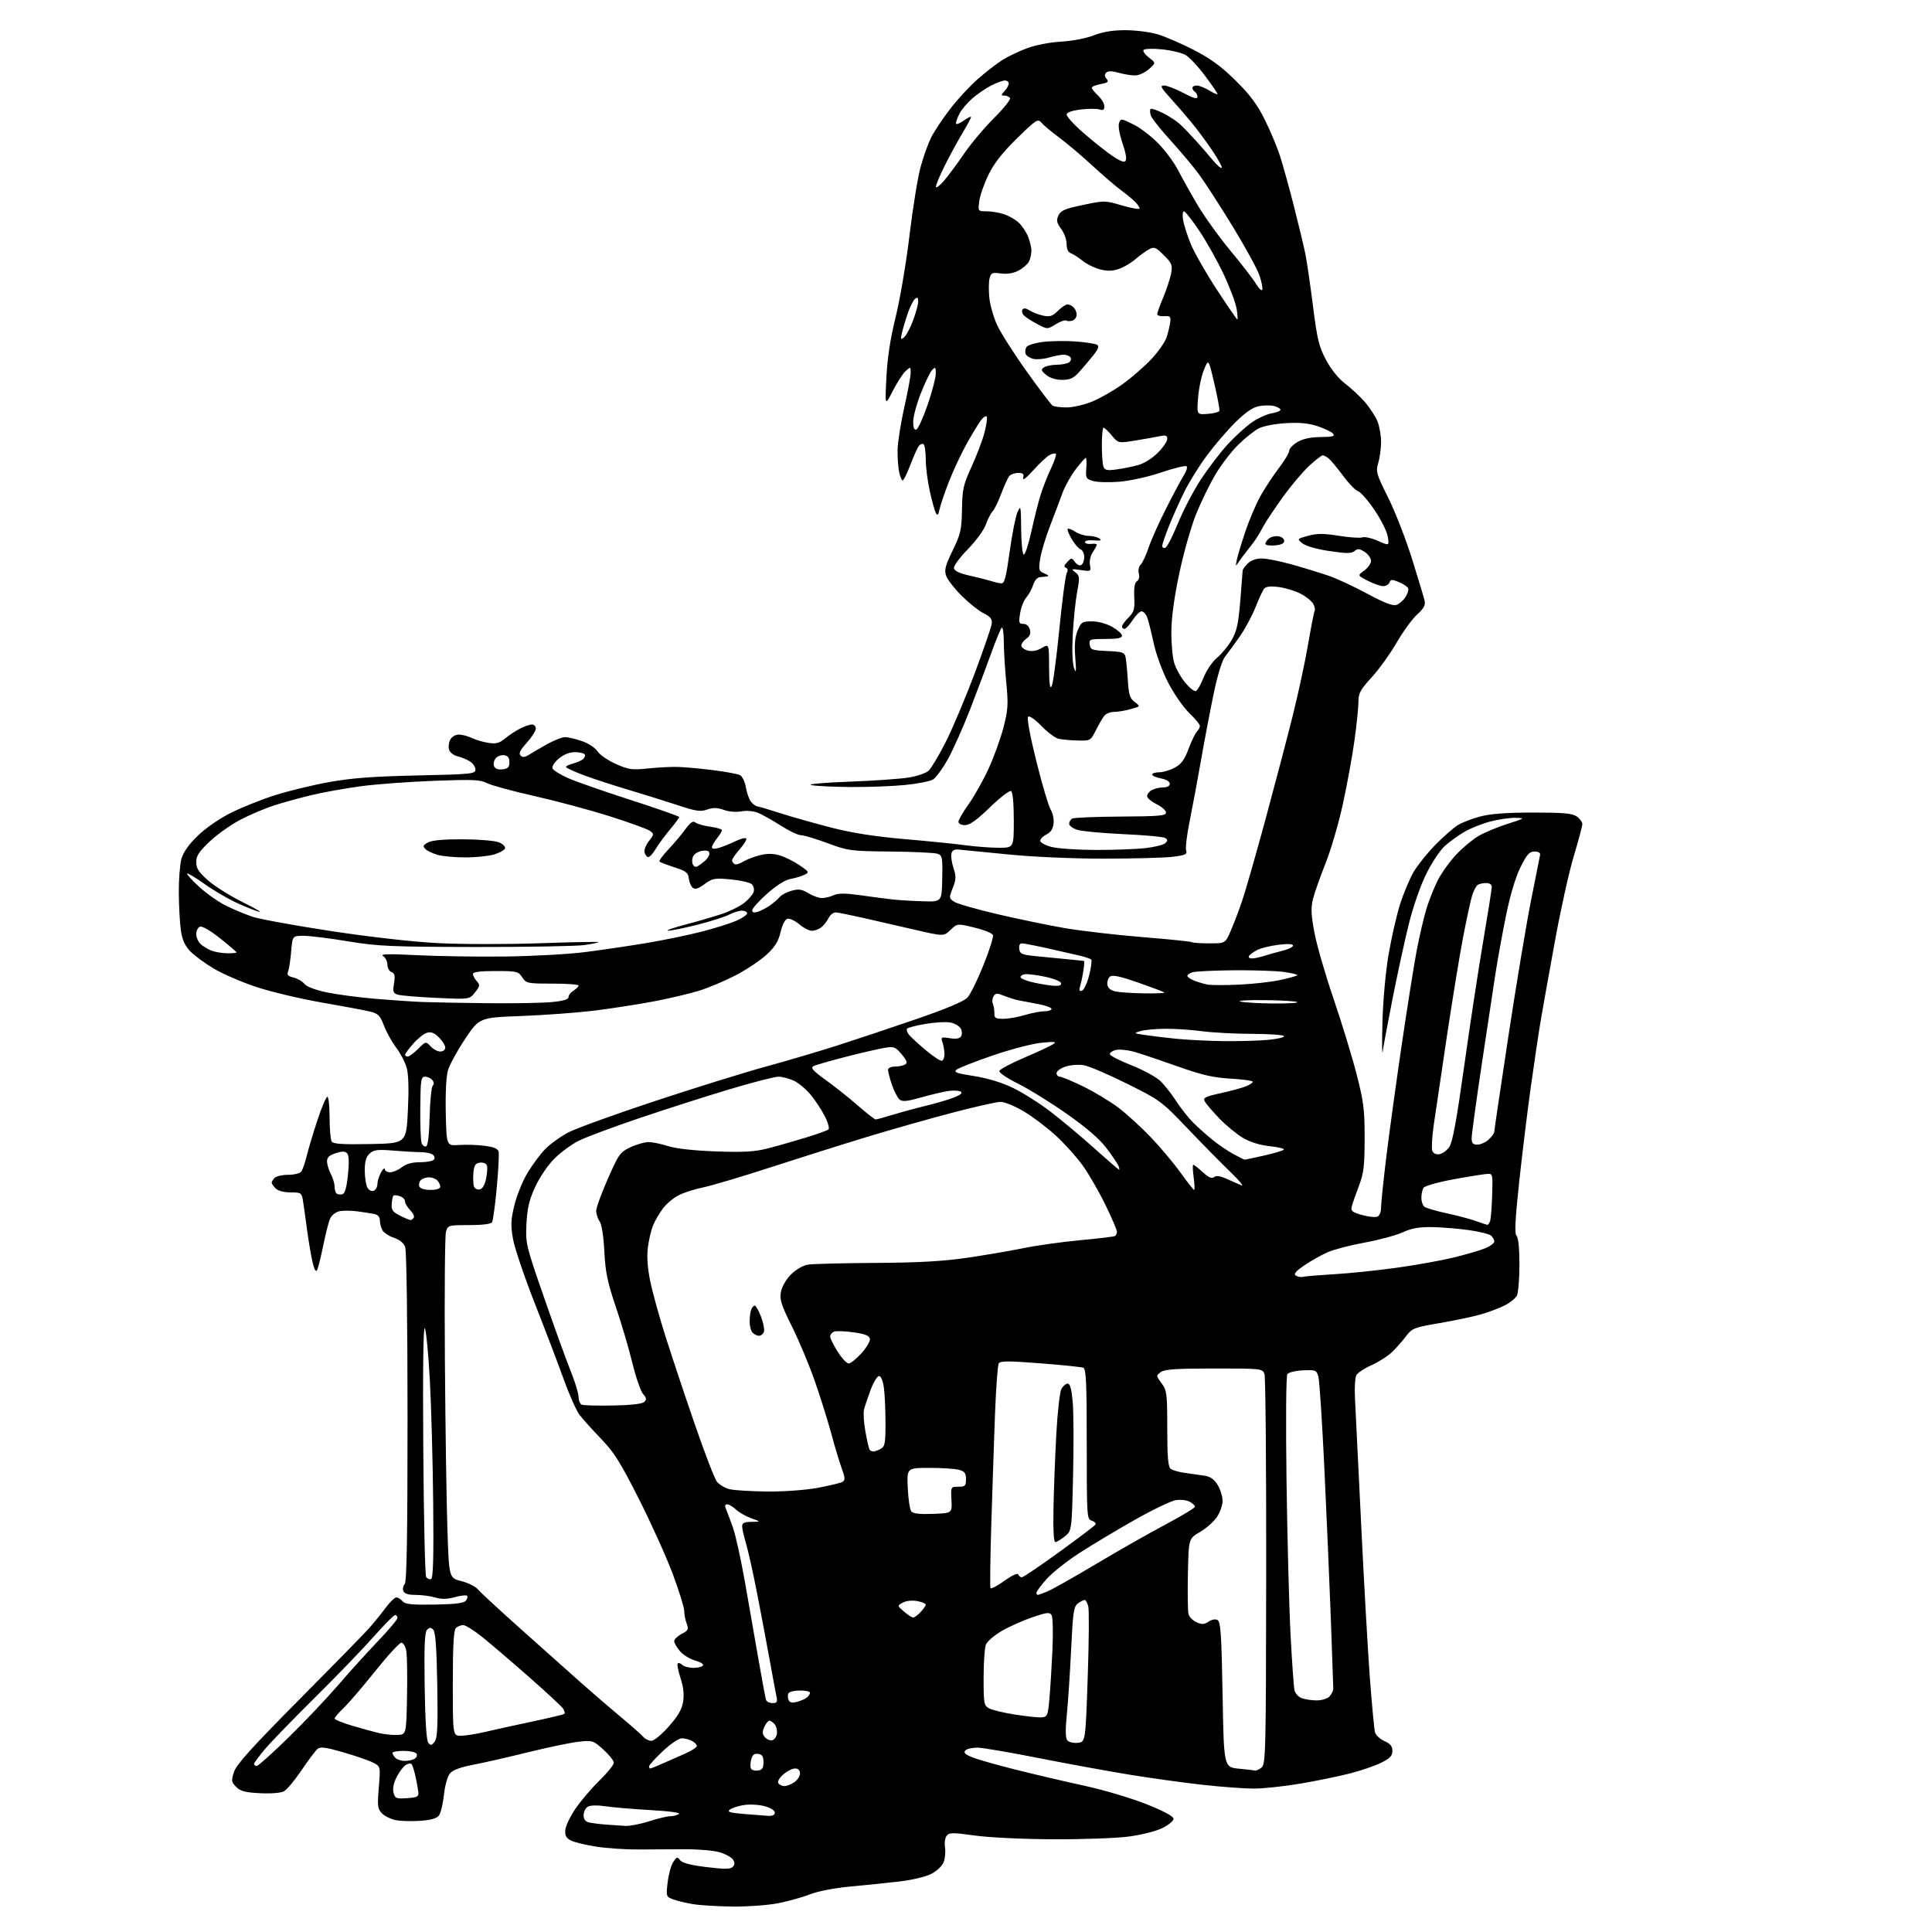 <?xml version="1.0" encoding="UTF-8" standalone="no"?>
<svg 
  version="1.1" 
  xmlns="http://www.w3.org/2000/svg" 
  xmlns:xlink="http://www.w3.org/1999/xlink" 
  xmlns:svg="http://www.w3.org/2000/svg"
  xmlns:rdf="http://www.w3.org/1999/02/22-rdf-syntax-ns#"
  xmlns:cc="http://creativecommons.org/ns#"
  xmlns:dc="http://purl.org/dc/elements/1.1/"
  viewBox="0 0 768 768"
  width="768"
  height="768"
>
<style>svg {background-color: white; }</style>"
<path stroke="none" fill="black" fill-rule="evenodd" d="M291.16,757.88C285.30,757.82 278.20,757.38 275.39,756.91C272.58,756.44 269.03,755.58 267.50,755.00C264.80,753.97 264.75,753.81 265.40,748.24C265.77,745.11 266.77,741.48 267.61,740.19C268.99,738.08 269.28,738.00 270.33,739.44C271.14,740.54 274.43,741.41 280.79,742.19C287.93,743.07 290.34,743.06 291.26,742.14C292.13,741.27 292.16,740.48 291.38,739.24C290.79,738.30 288.35,736.97 285.97,736.28C283.59,735.59 277.33,735.06 272.07,735.10C266.81,735.15 258.44,735.19 253.47,735.20C248.50,735.21 241.10,734.70 237.02,734.07C232.94,733.44 228.46,732.36 227.05,731.67C225.09,730.70 224.55,729.74 224.71,727.52C224.83,725.92 226.62,722.12 228.70,719.06C230.77,716.00 235.06,710.96 238.23,707.86C241.40,704.76 244.00,701.55 244.00,700.73C244.00,699.90 242.14,697.55 239.86,695.49C235.85,691.87 235.53,691.76 230.11,692.35C227.02,692.68 217.97,694.56 210.00,696.53C202.03,698.50 192.12,700.76 188.00,701.54C182.92,702.51 179.96,703.63 178.83,705.00C177.89,706.14 176.85,709.85 176.47,713.48C176.09,717.02 175.21,720.70 174.52,721.64C173.65,722.83 171.40,723.49 167.17,723.79C163.81,724.04 159.45,723.93 157.48,723.56C155.50,723.19 152.99,721.99 151.90,720.90C150.10,719.10 149.97,718.08 150.58,710.54C151.26,702.19 151.26,702.19 148.35,700.68C146.75,699.85 141.44,698.02 136.56,696.60C129.50,694.55 127.37,694.27 126.22,695.23C125.42,695.90 122.56,699.70 119.87,703.69C117.18,707.68 114.03,711.45 112.86,712.07C111.62,712.74 107.69,713.05 103.38,712.83C97.53,712.54 95.58,712.03 93.90,710.34C91.96,708.40 91.88,707.88 93.03,704.36C93.98,701.41 100.03,694.71 118.58,676.00C131.95,662.52 144.50,649.70 146.48,647.50C148.45,645.30 151.48,641.59 153.20,639.25C154.93,636.91 156.88,635.00 157.55,635.00C158.21,635.00 159.32,635.68 160.01,636.51C161.01,637.72 163.55,637.99 172.65,637.85C180.85,637.72 184.34,637.29 185.16,636.31C185.78,635.56 186.01,634.68 185.67,634.34C185.33,634.00 183.13,634.25 180.78,634.89C177.73,635.73 175.50,635.77 173.01,635.03C171.09,634.46 167.58,634.00 165.23,634.00C162.25,634.00 160.75,633.52 160.34,632.43C160.01,631.57 160.24,630.36 160.87,629.73C161.69,628.91 162.00,610.62 162.00,563.37C162.00,525.17 161.61,497.11 161.06,495.66C160.47,494.11 158.79,492.76 156.55,492.02C154.59,491.37 152.54,490.01 151.99,488.99C151.45,487.97 151.00,486.21 151.00,485.08C151.00,483.77 150.20,482.87 148.75,482.57C147.51,482.32 144.41,481.84 141.86,481.51C139.30,481.18 136.09,481.19 134.73,481.53C133.37,481.87 131.79,483.16 131.23,484.40C130.66,485.64 129.44,490.44 128.50,495.07C127.56,499.71 126.45,504.12 126.03,504.89C125.53,505.79 124.88,504.58 124.17,501.39C123.56,498.70 122.59,492.90 122.01,488.50C121.43,484.10 120.72,479.04 120.43,477.25C119.93,474.16 119.70,474.00 115.53,474.00C112.87,474.00 110.52,473.38 109.57,472.43C108.71,471.56 108.00,470.53 108.00,470.13C108.00,469.73 108.54,468.86 109.20,468.20C109.86,467.54 112.28,467.00 114.58,467.00C116.88,467.00 119.20,466.44 119.73,465.75C120.27,465.06 121.26,462.25 121.92,459.50C122.59,456.75 124.51,450.34 126.19,445.25C127.88,440.16 129.65,436.00 130.13,436.00C130.61,436.00 131.01,439.71 131.02,444.25C131.02,448.79 131.40,453.08 131.84,453.78C132.45,454.74 136.21,454.99 147.08,454.78C161.50,454.50 161.50,454.50 162.14,441.50C162.56,433.06 162.40,427.10 161.67,424.50C161.06,422.30 159.18,418.68 157.49,416.45C155.81,414.23 153.62,410.30 152.64,407.72C151.10,403.69 150.34,402.91 147.17,402.13C145.15,401.63 136.53,400.01 128.00,398.53C119.47,397.05 107.78,394.28 102.00,392.37C96.22,390.47 88.58,387.17 85.00,385.04C81.42,382.92 77.18,379.79 75.57,378.10C73.46,375.88 72.44,373.55 71.89,369.76C71.48,366.87 71.12,360.23 71.08,355.00C71.04,349.77 71.50,343.70 72.10,341.50C72.83,338.83 74.96,335.77 78.53,332.30C81.63,329.27 87.14,325.45 91.68,323.17C95.98,321.01 103.84,317.85 109.14,316.16C114.45,314.46 124.12,312.11 130.64,310.93C139.65,309.29 148.09,308.65 165.75,308.26C187.52,307.78 189.00,307.63 189.00,305.90C189.00,304.88 187.99,303.41 186.75,302.64C185.51,301.87 183.29,300.96 181.82,300.62C180.34,300.27 178.85,299.11 178.51,298.04C178.17,296.96 178.38,295.16 178.98,294.04C179.59,292.89 181.08,292.00 182.38,292.00C183.65,292.00 186.00,292.62 187.60,293.38C189.19,294.14 192.19,295.01 194.25,295.32C197.21,295.76 198.57,295.39 200.75,293.58C202.26,292.31 204.94,290.54 206.70,289.64C208.46,288.74 210.60,288.00 211.45,288.00C212.30,288.00 213.00,288.73 213.00,289.63C213.00,290.52 211.38,293.05 209.41,295.24C206.76,298.17 206.11,299.51 206.93,300.33C207.76,301.16 208.63,301.08 210.27,300.03C211.50,299.25 214.75,297.36 217.50,295.82C220.25,294.29 223.43,293.03 224.57,293.02C225.71,293.01 228.72,293.71 231.25,294.57C233.87,295.46 236.57,297.23 237.51,298.66C238.42,300.05 241.72,302.32 244.83,303.70C249.89,305.95 251.25,306.14 257.50,305.48C261.35,305.07 266.75,304.79 269.50,304.87C272.25,304.95 278.55,305.52 283.50,306.15C288.45,306.77 293.25,307.66 294.16,308.13C295.07,308.59 296.12,310.74 296.48,312.89C296.85,315.05 297.72,317.61 298.43,318.58C299.14,319.55 300.35,320.44 301.11,320.56C301.88,320.68 306.10,321.93 310.50,323.35C314.90,324.76 323.90,327.30 330.50,329.00C338.78,331.12 347.77,332.53 359.50,333.55C368.85,334.35 379.80,335.46 383.82,336.01C387.85,336.55 393.81,337.00 397.07,337.00C403.00,337.00 403.00,337.00 403.00,326.06C403.00,319.37 402.58,314.86 401.93,314.46C401.34,314.09 397.57,316.99 393.54,320.90C388.26,326.01 385.48,328.00 383.61,328.00C382.10,328.00 381.00,327.44 381.00,326.66C381.00,325.93 382.81,322.79 385.03,319.70C387.25,316.60 390.80,310.28 392.94,305.64C395.07,301.00 397.75,293.60 398.89,289.20C400.72,282.12 400.85,280.04 400.01,271.34C399.48,265.93 399.04,258.60 399.03,255.05C399.01,251.49 398.62,249.03 398.16,249.55C397.70,250.07 395.87,254.55 394.08,259.50C392.30,264.45 388.58,274.35 385.82,281.50C383.05,288.65 379.06,297.65 376.95,301.50C374.84,305.35 372.12,309.10 370.92,309.84C369.72,310.58 364.63,311.58 359.62,312.06C354.60,312.55 344.88,312.90 338.00,312.85C331.12,312.80 324.15,312.46 322.50,312.08C320.79,311.70 327.26,311.11 337.50,310.73C347.40,310.36 358.15,309.61 361.39,309.06C364.63,308.51 368.10,307.31 369.11,306.40C370.12,305.48 373.16,300.41 375.86,295.12C378.55,289.83 383.73,277.58 387.37,267.90C391.00,258.22 394.09,249.22 394.24,247.91C394.44,246.05 393.72,245.13 391.00,243.78C389.07,242.82 385.16,239.71 382.29,236.86C379.43,234.01 376.65,230.43 376.12,228.91C375.31,226.59 375.74,224.92 378.70,218.82C381.90,212.23 382.26,210.60 382.40,202.50C382.54,194.42 382.93,192.68 386.25,185.43C388.28,180.99 390.58,174.92 391.36,171.93C392.13,168.94 392.53,166.10 392.24,165.61C391.95,165.13 390.90,165.80 389.91,167.11C388.92,168.43 386.36,172.65 384.22,176.50C382.07,180.35 378.92,187.10 377.20,191.50C375.49,195.90 373.81,200.84 373.47,202.49C373.00,204.72 372.64,205.10 372.04,203.99C371.59,203.17 370.51,199.26 369.62,195.30C368.73,191.34 368.00,185.63 368.00,182.61C368.00,179.59 367.60,176.87 367.11,176.57C366.63,176.27 365.79,176.58 365.25,177.26C364.72,177.94 363.21,181.31 361.90,184.75C360.58,188.19 359.21,191.00 358.83,191.00C358.46,191.00 357.84,189.54 357.44,187.75C357.05,185.96 356.76,182.00 356.80,178.95C356.85,175.90 358.03,168.31 359.44,162.07C360.85,155.83 362.00,149.60 362.00,148.21C362.00,145.75 361.95,145.74 360.00,147.50C358.90,148.49 356.60,152.05 354.89,155.40C351.78,161.50 351.78,161.50 352.36,150.00C352.76,142.15 353.93,134.53 356.04,126.00C357.75,119.12 360.23,104.50 361.55,93.50C362.87,82.50 364.88,70.19 366.01,66.15C367.14,62.10 369.00,56.93 370.14,54.65C371.28,52.37 374.61,47.35 377.54,43.50C380.47,39.65 385.49,34.21 388.69,31.42C391.88,28.62 396.30,25.20 398.50,23.82C400.70,22.44 405.11,20.34 408.31,19.15C411.64,17.91 417.39,16.80 421.81,16.55C426.22,16.30 431.74,15.24 434.76,14.06C438.37,12.65 442.32,12.00 447.33,12.00C451.35,12.00 457.08,12.72 460.07,13.60C463.06,14.48 469.55,17.28 474.50,19.82C481.18,23.26 485.47,26.39 491.13,31.97C496.85,37.62 499.75,41.50 502.74,47.50C504.93,51.90 507.67,58.42 508.82,62.00C509.98,65.58 512.47,74.58 514.36,82.00C516.25,89.42 518.30,97.97 518.91,101.00C519.52,104.03 520.89,113.36 521.94,121.74C523.61,134.94 524.30,137.79 527.13,143.09C529.16,146.91 532.07,150.49 534.87,152.62C537.33,154.51 540.86,157.81 542.70,159.96C544.54,162.12 546.71,165.47 547.53,167.41C548.34,169.35 549.00,173.04 549.00,175.60C549.00,178.17 548.50,181.94 547.89,183.98C546.84,187.47 547.08,188.32 551.85,197.88C554.63,203.48 558.91,214.47 561.34,222.28C563.78,230.10 566.01,237.53 566.31,238.80C566.71,240.54 565.98,241.88 563.31,244.30C561.37,246.06 557.70,251.10 555.16,255.50C552.62,259.90 548.17,266.08 545.27,269.24C540.76,274.16 540.00,275.55 540.00,278.96C540.00,281.14 539.30,288.01 538.44,294.22C537.59,300.42 535.52,311.79 533.84,319.49C532.17,327.18 529.05,337.85 526.92,343.19C524.79,348.54 522.55,354.90 521.94,357.32C521.06,360.83 521.17,363.55 522.48,370.62C523.39,375.50 526.78,387.27 530.02,396.77C533.27,406.27 537.40,419.77 539.20,426.77C542.10,438.01 542.48,441.02 542.46,452.50C542.45,463.59 542.11,466.38 540.16,471.50C538.90,474.80 537.64,478.44 537.35,479.60C536.90,481.38 537.51,481.88 541.38,482.97C543.88,483.67 546.62,483.98 547.47,483.65C548.38,483.30 549.00,481.83 549.00,479.99C549.00,478.31 549.92,469.40 551.04,460.21C552.16,451.02 554.89,431.12 557.11,416.00C559.33,400.88 562.04,383.77 563.13,378.00C564.23,372.23 565.97,364.72 567.00,361.33C568.04,357.94 570.07,352.81 571.53,349.95C572.98,347.08 576.25,342.51 578.80,339.78C581.35,337.06 585.35,333.71 587.69,332.34C590.03,330.96 595.22,328.80 599.22,327.52C606.21,325.29 606.34,325.19 602.46,325.10C600.24,325.04 595.74,325.70 592.46,326.55C589.18,327.41 584.57,329.24 582.21,330.62C579.85,332.00 576.36,334.50 574.46,336.17C572.53,337.86 569.20,342.85 566.97,347.36C564.63,352.10 561.70,360.52 559.98,367.50C558.34,374.10 555.46,387.38 553.56,397.00C551.67,406.62 549.90,416.07 549.64,418.00C549.37,419.93 549.33,414.75 549.54,406.50C549.76,397.86 550.79,386.41 551.97,379.50C553.09,372.90 555.14,363.90 556.54,359.50C557.93,355.10 560.36,349.31 561.92,346.63C563.49,343.95 567.38,339.10 570.57,335.85C573.75,332.60 577.77,329.07 579.49,328.01C581.21,326.94 585.27,325.38 588.52,324.54C592.56,323.48 599.16,323.00 609.49,323.00C621.51,323.00 625.00,323.31 626.78,324.56C628.00,325.41 629.00,326.77 629.00,327.57C629.00,328.37 627.48,334.08 625.62,340.26C623.75,346.44 620.38,361.62 618.13,374.00C615.87,386.38 613.37,400.32 612.57,405.00C611.77,409.68 609.98,421.60 608.60,431.50C607.21,441.40 605.10,458.64 603.90,469.81C602.27,484.99 602.01,490.41 602.86,491.26C603.57,491.97 604.00,496.35 604.00,502.77C604.00,508.47 603.53,514.00 602.97,515.06C602.40,516.12 600.25,517.85 598.19,518.90C596.13,519.96 591.90,521.55 588.81,522.45C585.71,523.35 578.30,524.92 572.34,525.94C562.18,527.66 561.34,527.99 559.00,531.08C557.62,532.89 555.15,535.71 553.50,537.34C551.85,538.97 548.17,541.34 545.33,542.61C542.48,543.87 539.72,545.69 539.18,546.64C538.65,547.59 538.40,551.77 538.63,555.93C538.85,560.10 539.95,582.40 541.06,605.50C542.17,628.60 543.74,656.27 544.54,667.00C545.35,677.73 546.27,687.45 546.58,688.60C546.90,689.76 548.58,691.33 550.33,692.10C552.67,693.14 553.50,694.15 553.50,696.00C553.50,697.97 552.54,698.98 549.00,700.73C546.52,701.96 540.92,703.88 536.55,704.99C532.17,706.11 523.35,707.92 516.94,709.01C510.52,710.10 502.18,711.00 498.39,710.99C494.60,710.99 485.43,710.31 478.00,709.48C470.57,708.66 457.52,706.85 449.00,705.46C440.48,704.07 424.35,701.12 413.16,698.91C401.97,696.70 391.06,694.82 388.92,694.73C386.78,694.65 384.49,695.11 383.83,695.77C382.92,696.68 383.48,697.30 386.31,698.48C388.32,699.33 396.16,701.57 403.73,703.46C411.31,705.36 423.69,708.26 431.25,709.90C438.82,711.55 449.84,714.83 455.75,717.20C462.73,719.99 466.50,722.03 466.50,723.00C466.50,723.83 464.48,725.49 462.00,726.71C459.45,727.96 453.60,729.43 448.50,730.08C443.55,730.72 430.05,731.20 418.50,731.14C406.59,731.09 393.17,730.44 387.50,729.65C378.78,728.43 377.35,728.44 376.33,729.71C375.68,730.52 375.38,732.60 375.66,734.34C375.93,736.08 375.69,738.72 375.12,740.21C374.52,741.78 372.43,743.76 370.14,744.93C367.90,746.07 362.40,747.37 357.35,747.94C352.48,748.50 343.72,749.40 337.87,749.94C331.55,750.53 325.06,751.80 321.87,753.06C318.92,754.23 313.20,755.81 309.16,756.59C305.13,757.37 297.03,757.95 291.16,757.88zM248.62,725.83C250.34,725.92 254.56,725.10 258.00,724.00C261.44,722.90 265.21,721.99 266.38,721.98C267.55,721.98 269.11,721.58 269.85,721.11C270.68,720.59 266.17,719.96 258.35,719.52C251.28,719.12 243.25,718.43 240.50,718.00C237.64,717.55 234.75,717.61 233.75,718.14C232.79,718.65 232.00,720.17 232.00,721.52C232.00,723.24 232.67,724.11 234.25,724.47C235.49,724.75 238.53,725.13 241.00,725.31C243.47,725.50 246.90,725.73 248.62,725.83zM305.25,721.82C307.08,721.94 308.00,721.51 308.00,720.54C308.00,719.67 306.32,718.63 303.89,717.97C301.62,717.36 297.91,717.17 295.64,717.54C293.36,717.92 290.86,718.74 290.09,719.36C288.98,720.25 290.20,720.63 295.59,721.07C299.39,721.39 303.74,721.73 305.25,721.82zM161.78,714.80C165.81,714.54 166.47,714.21 166.31,712.50C166.20,711.40 165.69,708.57 165.18,706.21C164.67,703.85 163.95,701.62 163.58,701.25C163.21,700.87 162.17,701.04 161.26,701.61C160.36,702.17 158.76,704.30 157.71,706.33C156.48,708.70 156.02,710.94 156.43,712.57C157.01,714.90 157.45,715.08 161.78,714.80zM311.84,710.00C312.78,710.00 314.56,709.30 315.78,708.44C317.00,707.59 318.00,706.01 318.00,704.94C318.00,703.69 317.31,703.00 316.06,703.00C314.99,703.00 312.89,704.05 311.40,705.34C309.83,706.68 308.98,708.17 309.40,708.84C309.79,709.48 310.89,710.00 311.84,710.00zM301.34,703.81C303.00,703.57 303.50,702.81 303.50,700.50C303.50,698.20 303.00,697.43 301.37,697.20C299.79,696.97 299.08,697.56 298.59,699.49C298.23,700.92 298.22,702.55 298.56,703.10C298.91,703.66 300.16,703.98 301.34,703.81zM499.06,703.83C499.37,703.92 500.43,703.41 501.42,702.68C503.14,701.43 503.24,697.42 503.33,624.93C503.38,582.89 503.08,547.49 502.65,546.25C501.87,544.02 501.68,544.00 482.62,544.00C467.59,544.00 462.96,544.31 461.44,545.42C459.53,546.81 459.54,546.89 461.75,549.88C463.85,552.71 464.00,553.94 464.00,567.84C464.00,578.86 464.34,583.04 465.30,583.83C466.01,584.43 468.60,585.18 471.05,585.51C473.50,585.84 476.98,586.33 478.80,586.61C481.14,586.96 482.66,588.04 484.04,590.30C485.12,592.06 485.99,594.90 486.00,596.60C486.00,598.31 484.99,601.20 483.75,603.04C482.51,604.87 479.48,607.55 477.00,609.00C472.50,611.63 472.50,611.63 472.21,625.56C472.05,633.23 472.16,640.44 472.44,641.58C472.72,642.72 474.14,644.20 475.60,644.86C477.74,645.84 478.67,645.79 480.45,644.62C481.85,643.71 483.19,643.50 484.08,644.05C485.23,644.76 485.59,650.34 486.00,673.71C486.50,702.50 486.50,702.50 492.50,703.08C495.80,703.40 498.75,703.74 499.06,703.83zM258.47,703.00C258.73,703.00 260.98,702.10 263.47,701.00C265.96,699.90 270.02,698.11 272.50,697.01C274.98,695.92 277.00,694.59 277.00,694.05C277.00,693.51 276.13,692.60 275.07,692.04C274.00,691.47 272.17,691.00 271.01,691.00C269.82,691.00 266.48,693.27 263.44,696.15C260.45,698.97 258.00,701.67 258.00,702.15C258.00,702.62 258.21,703.00 258.47,703.00zM102.05,702.00C102.63,702.00 108.28,696.94 114.61,690.75C120.94,684.56 129.80,675.23 134.30,670.00C138.79,664.77 145.96,656.85 150.24,652.39C154.51,647.94 158.00,643.77 158.00,643.14C158.00,642.51 157.58,642.00 157.08,642.00C156.57,642.00 152.66,645.94 148.40,650.75C144.14,655.56 133.77,666.32 125.35,674.65C116.93,682.98 108.00,692.17 105.52,695.09C103.03,698.00 101.00,700.74 101.00,701.19C101.00,701.64 101.47,702.00 102.05,702.00zM160.95,699.98C162.35,699.98 164.12,699.58 164.88,699.10C165.64,698.62 165.95,697.72 165.57,697.11C165.19,696.50 162.88,696.00 160.44,696.00C158.00,696.00 156.00,696.36 156.00,696.80C156.00,697.24 156.54,698.14 157.20,698.80C157.86,699.46 159.55,699.99 160.95,699.98zM172.78,692.34C173.88,690.87 174.10,686.30 173.82,669.78C173.57,655.09 173.11,648.71 172.23,647.83C171.26,646.86 170.74,646.86 169.75,647.86C168.81,648.81 168.58,654.35 168.81,670.29C169.02,684.16 169.52,691.92 170.26,692.81C171.20,693.95 171.63,693.87 172.78,692.34zM428.41,692.80C431.50,692.50 431.50,692.50 432.38,666.85C432.87,652.74 432.97,640.03 432.61,638.60C432.26,637.17 431.61,636.00 431.17,636.00C430.74,636.00 429.53,636.62 428.49,637.38C426.83,638.60 426.50,640.79 425.79,655.63C425.35,664.91 424.58,676.55 424.09,681.50C423.47,687.69 423.52,690.91 424.26,691.80C424.85,692.52 426.72,692.97 428.41,692.80zM258.96,692.00C259.99,692.00 263.11,689.41 265.89,686.25C269.62,682.01 271.11,679.40 271.57,676.32C272.00,673.53 271.64,670.42 270.50,667.00C269.56,664.18 269.07,661.59 269.41,661.25C269.75,660.91 270.57,661.17 271.22,661.82C271.87,662.47 273.86,663.00 275.64,663.00C277.42,663.00 279.15,662.57 279.47,662.05C279.79,661.53 278.38,660.65 276.33,660.08C274.28,659.52 271.57,657.85 270.30,656.37C269.04,654.90 268.00,653.10 268.00,652.37C268.00,651.64 269.34,650.36 270.97,649.51C273.60,648.15 273.83,647.69 272.97,645.42C272.44,644.02 272.00,641.76 272.00,640.40C272.00,639.04 269.95,632.43 267.44,625.71C264.93,618.99 258.89,605.60 254.02,595.95C246.64,581.34 244.11,577.31 238.94,571.95C235.52,568.40 231.69,564.14 230.41,562.47C229.14,560.80 226.32,554.50 224.15,548.47C221.98,542.44 216.80,528.82 212.63,518.22C208.46,507.61 204.54,496.02 203.92,492.46C202.97,487.02 203.06,484.86 204.50,479.01C205.44,475.18 207.76,469.44 209.67,466.27C211.57,463.10 214.73,458.84 216.70,456.81C218.67,454.79 222.80,451.80 225.89,450.17C228.98,448.55 244.55,442.91 260.50,437.64C276.45,432.37 296.25,426.22 304.50,423.97C312.75,421.72 325.57,417.93 333.00,415.55C340.43,413.17 354.60,408.44 364.50,405.02C376.25,400.97 383.22,398.03 384.59,396.54C385.73,395.29 388.59,389.49 390.94,383.64C393.29,377.79 394.99,372.42 394.71,371.70C394.44,370.98 391.13,369.64 387.38,368.73C380.54,367.07 380.54,367.07 377.84,369.66C375.13,372.25 375.13,372.25 363.32,369.51C356.82,368.01 347.68,365.91 343.00,364.85C338.32,363.80 333.63,362.84 332.56,362.72C331.37,362.58 330.14,363.45 329.35,364.98C328.65,366.35 327.30,368.04 326.35,368.73C325.40,369.43 323.76,370.00 322.70,370.00C321.65,370.00 319.43,368.85 317.76,367.45C316.10,366.05 314.01,365.04 313.12,365.21C312.10,365.41 311.05,367.37 310.29,370.51C309.37,374.34 308.04,376.46 304.60,379.61C302.14,381.86 296.61,385.53 292.31,387.76C288.02,389.98 281.48,392.73 277.78,393.86C274.09,394.99 266.33,396.83 260.54,397.95C254.76,399.06 244.28,400.71 237.26,401.61C230.24,402.50 216.86,403.52 207.53,403.87C190.56,404.50 190.56,404.50 184.88,413.00C181.76,417.68 178.69,423.30 178.06,425.50C177.37,427.88 177.03,434.77 177.20,442.50C177.50,455.50 177.50,455.50 182.40,455.15C185.09,454.96 189.66,455.10 192.54,455.46C196.29,455.93 197.92,456.60 198.21,457.81C198.44,458.74 198.11,465.17 197.47,472.09C196.83,479.02 195.99,485.21 195.60,485.84C195.15,486.57 191.76,487.00 186.46,487.00C178.13,487.00 178.03,487.03 177.27,489.75C176.85,491.26 176.66,514.10 176.85,540.50C177.04,566.90 177.49,597.23 177.85,607.89C178.50,627.28 178.50,627.28 183.41,628.53C186.11,629.21 189.03,630.66 189.91,631.74C190.78,632.82 198.47,639.93 207.00,647.54C215.53,655.15 226.10,664.58 230.50,668.50C234.90,672.42 242.10,678.63 246.50,682.30C250.90,685.97 255.08,689.65 255.79,690.49C256.50,691.32 257.92,692.00 258.96,692.00zM306.91,691.78C307.78,691.62 308.65,690.45 308.83,689.18C309.01,687.92 308.61,686.24 307.95,685.44C307.29,684.65 306.35,684.00 305.86,684.00C305.36,684.00 304.45,685.11 303.83,686.47C302.97,688.37 303.01,689.30 304.01,690.51C304.73,691.38 306.03,691.95 306.91,691.78zM158.00,689.67C161.50,689.50 161.50,689.50 161.80,674.50C161.96,666.25 161.83,658.04 161.50,656.25C161.18,654.46 160.30,653.00 159.56,653.00C158.81,653.00 154.15,658.06 149.20,664.25C144.26,670.44 138.58,677.05 136.60,678.95C134.62,680.84 133.00,682.74 133.00,683.15C133.00,683.57 136.04,684.82 139.75,685.92C143.46,687.03 148.30,688.36 150.50,688.89C152.70,689.41 156.07,689.77 158.00,689.67zM183.25,689.99C185.04,689.98 189.43,689.28 193.00,688.43C196.57,687.59 204.89,685.76 211.49,684.36C218.08,682.97 223.82,681.61 224.25,681.35C224.67,681.08 224.45,680.08 223.76,679.11C223.07,678.14 216.88,672.41 210.00,666.37C203.12,660.33 194.87,653.28 191.66,650.69C188.45,648.11 185.05,646.00 184.11,646.00C183.17,646.00 181.86,646.54 181.20,647.20C180.34,648.06 180.00,654.36 180.00,669.20C180.00,690.00 180.00,690.00 183.25,689.99zM414.00,682.67C416.34,682.51 416.54,682.07 417.14,675.50C417.49,671.65 418.04,662.88 418.36,656.00C418.67,649.12 418.52,642.84 418.03,642.04C417.25,640.79 416.15,640.92 410.31,642.91C406.57,644.20 401.09,646.65 398.14,648.37C395.20,650.09 392.38,652.54 391.89,653.82C391.40,655.09 391.00,661.04 391.00,667.03C391.00,677.27 391.14,678.00 393.22,679.12C394.44,679.77 399.05,680.88 403.47,681.57C407.89,682.27 412.62,682.77 414.00,682.67zM307.09,677.00C308.90,677.00 309.14,676.58 308.64,674.25C308.32,672.74 307.12,666.33 305.98,660.00C304.84,653.67 302.59,641.75 300.98,633.50C299.37,625.25 297.37,616.25 296.54,613.50C295.70,610.75 295.02,607.71 295.01,606.75C295.00,605.40 295.86,604.99 298.75,604.96C302.50,604.91 302.50,604.91 298.66,603.54C296.54,602.79 293.81,601.23 292.59,600.09C291.37,598.94 289.79,598.00 289.08,598.00C288.22,598.00 288.04,598.59 288.55,599.75C288.96,600.71 290.19,603.98 291.28,607.00C292.36,610.02 294.51,619.70 296.06,628.50C297.61,637.30 300.05,651.25 301.48,659.50C302.91,667.75 304.27,675.06 304.51,675.75C304.74,676.44 305.90,677.00 307.09,677.00zM316.75,676.53C318.26,676.15 320.05,675.37 320.74,674.80C321.43,674.22 322.00,673.36 322.00,672.88C322.00,672.39 320.23,672.00 318.06,672.00C315.89,672.00 313.83,672.47 313.47,673.05C313.11,673.62 313.09,674.80 313.42,675.65C313.86,676.80 314.75,677.03 316.75,676.53zM523.18,675.94C525.26,675.97 527.54,675.32 528.43,674.43C529.29,673.56 530.00,672.10 530.00,671.18C529.99,670.26 529.55,657.58 529.01,643.00C528.46,628.42 527.31,601.57 526.44,583.32C525.57,565.07 524.51,548.87 524.09,547.32C523.35,544.63 523.06,544.51 517.97,544.73C515.04,544.86 512.23,545.54 511.74,546.23C511.23,546.96 511.09,564.98 511.41,588.61C511.72,611.21 512.44,638.66 513.01,649.61C513.58,660.55 514.28,670.53 514.56,671.79C514.83,673.05 516.06,674.49 517.28,674.98C518.50,675.47 521.16,675.90 523.18,675.94zM363.02,643.00C363.51,643.00 364.84,642.02 365.96,640.81C367.08,639.61 368.00,638.28 368.00,637.86C368.00,637.44 366.47,636.80 364.61,636.45C362.60,636.08 360.27,636.32 358.91,637.05C356.62,638.27 356.62,638.27 359.36,640.64C360.88,641.94 362.52,643.00 363.02,643.00zM412.53,634.00C412.82,634.00 414.59,633.36 416.46,632.58C418.32,631.80 427.01,626.89 435.77,621.67C444.52,616.45 456.93,609.40 463.34,606.00C469.75,602.60 475.00,599.43 475.00,598.95C475.00,598.46 474.04,597.56 472.86,596.93C471.69,596.30 469.22,596.03 467.37,596.33C465.53,596.63 458.28,600.11 451.26,604.07C444.24,608.03 434.33,613.96 429.24,617.25C424.14,620.53 418.18,625.26 415.99,627.75C413.79,630.24 412.00,632.67 412.00,633.14C412.00,633.61 412.24,634.00 412.53,634.00zM399.28,628.39C402.33,626.20 404.56,625.18 404.79,625.86C405.00,626.49 405.63,627.00 406.19,627.00C406.75,627.00 413.45,622.47 421.08,616.94C428.71,611.41 435.20,606.49 435.49,606.01C435.79,605.54 435.12,604.86 434.01,604.50C432.05,603.88 432.00,603.06 432.00,574.04C432.00,549.75 431.75,544.12 430.63,543.69C429.88,543.40 422.19,542.61 413.53,541.94C400.94,540.96 397.64,540.96 397.02,541.97C396.60,542.65 395.93,551.61 395.54,561.86C395.16,572.11 394.49,591.75 394.07,605.50C393.65,619.25 393.49,630.85 393.73,631.29C393.97,631.72 396.47,630.42 399.28,628.39zM171.34,627.72C172.19,627.43 172.42,619.42 172.20,597.41C172.04,580.96 171.44,558.95 170.86,548.50C170.29,538.05 169.39,528.83 168.87,528.00C168.26,527.04 168.04,544.35 168.26,576.02C168.45,603.26 168.96,626.12 169.39,626.83C169.83,627.53 170.70,627.93 171.34,627.72zM419.50,613.00C418.87,613.00 418.60,607.94 418.78,599.25C418.93,591.69 419.44,578.48 419.91,569.90C420.38,561.33 421.28,553.34 421.92,552.15C422.55,550.97 423.68,550.00 424.42,550.00C425.36,550.00 425.96,552.16 426.42,557.25C426.78,561.24 426.85,574.40 426.56,586.50C426.05,608.50 426.05,608.50 423.28,610.75C421.75,611.98 420.05,612.99 419.50,613.00zM370.91,601.79C378.50,601.50 378.50,601.50 378.22,596.25C377.94,591.01 377.95,591.00 380.97,591.00C383.67,591.00 384.00,590.67 384.00,588.02C384.00,585.62 383.46,584.89 381.25,584.28C379.74,583.86 374.45,583.51 369.50,583.51C360.50,583.50 360.50,583.50 360.85,591.50C361.05,595.90 361.68,600.08 362.26,600.79C362.99,601.69 365.62,601.99 370.91,601.79zM305.00,592.90C311.62,592.96 320.13,592.34 325.05,591.44C329.75,590.57 334.20,589.50 334.93,589.05C336.01,588.37 335.97,587.44 334.65,583.86C333.77,581.46 331.89,575.23 330.48,570.00C329.07,564.77 326.11,555.33 323.90,549.00C321.69,542.67 317.60,532.92 314.82,527.31C310.52,518.67 309.86,516.58 310.43,513.55C310.82,511.46 312.49,508.57 314.45,506.61C316.40,504.66 319.21,503.03 321.15,502.71C322.99,502.41 335.07,502.10 348.00,502.03C365.29,501.92 374.94,501.38 384.50,499.98C391.65,498.93 401.77,497.20 407.00,496.13C412.23,495.06 422.35,493.65 429.50,492.99C436.65,492.33 442.84,491.58 443.25,491.33C443.66,491.09 444.00,490.31 444.00,489.62C444.00,488.92 441.94,484.12 439.42,478.94C436.90,473.76 432.86,466.76 430.45,463.38C428.04,460.01 423.19,454.60 419.66,451.37C416.13,448.14 410.39,443.81 406.90,441.75C403.40,439.69 399.30,438.00 397.77,438.00C396.24,438.00 387.45,439.98 378.24,442.41C369.03,444.83 353.85,449.14 344.50,451.99C335.15,454.83 318.05,460.22 306.50,463.97C294.95,467.73 282.80,471.34 279.50,472.01C276.20,472.68 271.84,474.08 269.81,475.11C267.78,476.14 264.98,478.47 263.59,480.29C262.20,482.12 260.42,485.16 259.63,487.05C258.84,488.95 257.89,492.98 257.53,496.00C257.08,499.67 257.41,504.16 258.52,509.50C259.43,513.90 262.18,523.80 264.63,531.50C267.07,539.20 272.26,554.76 276.16,566.09C280.06,577.41 284.01,587.69 284.95,588.93C285.88,590.17 288.19,591.54 290.07,591.99C291.96,592.43 298.68,592.84 305.00,592.90zM347.12,577.00C347.68,577.00 349.00,576.53 350.07,575.96C351.77,575.05 352.00,573.80 352.00,565.60C352.00,560.48 351.71,554.19 351.36,551.64C350.98,548.84 350.22,547.00 349.44,547.00C348.73,547.00 347.22,549.46 346.10,552.46C344.98,555.46 343.79,558.99 343.46,560.31C343.13,561.63 343.38,565.58 344.02,569.09C344.65,572.60 345.39,575.82 345.65,576.24C345.91,576.66 346.57,577.00 347.12,577.00zM243.70,558.71C250.96,558.58 255.34,558.07 256.13,557.27C257.09,556.31 256.99,555.65 255.65,554.16C254.71,553.13 252.80,547.60 251.40,541.89C250.01,536.17 247.04,526.10 244.80,519.50C241.47,509.65 240.65,505.71 240.24,497.50C239.93,491.46 239.19,486.72 238.37,485.53C237.61,484.44 237.00,482.55 237.00,481.32C237.00,480.09 239.08,474.37 241.62,468.60C245.96,458.75 246.51,457.98 250.61,456.05C253.01,454.92 256.26,454.00 257.83,454.00C259.40,454.00 262.89,454.72 265.59,455.59C268.66,456.59 275.76,457.38 284.50,457.70C295.52,458.10 299.88,457.86 305.00,456.56C308.57,455.66 315.32,453.74 320.00,452.31C324.68,450.88 328.87,449.38 329.33,448.97C329.79,448.57 329.17,446.27 327.96,443.87C326.75,441.47 324.26,437.65 322.42,435.38C320.59,433.12 317.54,430.53 315.64,429.63C313.75,428.74 310.96,428.00 309.45,428.00C307.94,428.00 299.21,430.24 290.05,432.99C280.89,435.73 264.79,440.88 254.26,444.44C243.74,447.99 232.81,452.08 229.97,453.51C227.14,454.95 222.80,458.15 220.32,460.63C217.77,463.18 214.48,468.04 212.75,471.82C210.35,477.03 209.59,480.26 209.28,486.50C208.88,494.32 209.05,494.99 216.35,516.00C220.46,527.83 225.21,540.95 226.91,545.17C228.61,549.38 230.00,553.96 230.00,555.33C230.00,556.71 230.56,558.08 231.25,558.38C231.94,558.68 237.54,558.83 243.70,558.71zM337.36,542.00C338.13,542.00 340.42,540.17 342.44,537.93C344.47,535.69 345.98,533.11 345.80,532.18C345.57,530.94 343.85,530.27 339.30,529.62C335.91,529.13 332.42,529.01 331.56,529.34C330.70,529.67 330.00,530.54 330.00,531.27C330.00,532.01 331.34,534.72 332.98,537.30C334.62,539.89 336.59,542.00 337.36,542.00zM301.73,531.00C301.00,531.00 299.86,530.46 299.20,529.80C298.54,529.14 298.00,527.15 298.00,525.38C298.00,523.61 298.27,521.45 298.61,520.58C298.94,519.71 299.58,519.00 300.02,519.00C300.47,519.00 301.60,521.01 302.54,523.46C303.48,525.92 303.98,528.62 303.65,529.46C303.33,530.31 302.46,531.00 301.73,531.00zM518.00,507.55C518.83,507.33 524.45,506.87 530.50,506.51C536.55,506.16 547.80,504.99 555.50,503.91C563.20,502.83 573.33,501.00 578.00,499.85C582.67,498.70 588.19,497.09 590.25,496.27C592.31,495.45 594.00,494.21 594.00,493.51C594.00,492.82 593.40,491.75 592.67,491.14C591.94,490.54 588.01,489.57 583.92,488.99C579.84,488.41 573.35,487.87 569.50,487.80C564.20,487.69 561.29,488.20 557.50,489.90C554.75,491.13 547.94,492.96 542.36,493.97C536.78,494.98 530.16,496.72 527.64,497.83C525.13,498.95 520.98,501.30 518.42,503.05C514.97,505.43 514.13,506.46 515.14,507.10C515.89,507.57 517.17,507.77 518.00,507.55zM591.18,486.88C591.56,486.95 592.10,486.21 592.38,485.25C592.66,484.29 593.01,479.68 593.16,475.00C593.42,466.52 593.42,466.50 590.96,466.67C589.61,466.76 583.60,467.73 577.61,468.83C571.62,469.93 566.34,471.43 565.88,472.17C565.41,472.90 565.02,474.68 565.02,476.13C565.01,477.57 565.56,479.19 566.25,479.72C566.94,480.24 570.88,481.40 575.00,482.28C579.12,483.16 584.30,484.53 586.50,485.32C588.70,486.12 590.81,486.82 591.18,486.88zM163.19,485.00C163.57,485.00 164.15,484.57 164.48,484.04C164.80,483.51 164.16,482.16 163.04,481.04C161.92,479.92 161.00,478.36 161.00,477.57C161.00,476.78 160.07,475.84 158.92,475.48C157.78,475.11 156.64,475.03 156.38,475.29C156.12,475.55 155.82,477.05 155.70,478.62C155.54,480.99 156.11,481.79 159.00,483.24C160.93,484.21 162.81,485.00 163.19,485.00zM135.95,474.77C137.09,474.55 137.71,472.53 138.30,467.15C138.82,462.35 138.74,459.39 138.05,458.56C137.24,457.59 136.19,457.55 133.50,458.39C130.93,459.20 130.00,460.06 130.00,461.63C130.00,462.81 130.67,465.06 131.49,466.64C132.32,468.21 132.99,470.44 132.99,471.58C133.00,472.73 133.32,473.98 133.70,474.37C134.09,474.75 135.10,474.94 135.95,474.77zM148.52,473.36C149.33,473.04 150.02,471.82 150.04,470.64C150.05,469.46 150.71,467.38 151.50,466.00C152.29,464.62 152.95,464.06 152.96,464.75C152.98,465.44 153.94,466.00 155.09,466.00C156.24,466.00 158.33,465.10 159.73,464.00C161.47,462.63 163.78,462.00 167.08,462.00C169.72,462.00 172.19,461.50 172.57,460.89C172.95,460.28 172.64,459.38 171.88,458.89C171.12,458.40 168.93,458.00 167.00,457.99C165.07,457.98 160.22,457.71 156.21,457.37C150.07,456.87 148.60,457.05 146.96,458.54C145.52,459.84 145.00,461.62 145.00,465.22C145.00,467.92 145.46,470.99 146.02,472.03C146.61,473.13 147.65,473.69 148.52,473.36zM171.11,473.00C173.63,473.00 175.00,472.54 175.00,471.70C175.00,470.98 174.46,469.86 173.80,469.20C173.14,468.54 171.66,468.00 170.50,468.00C169.34,468.00 167.90,468.50 167.28,469.12C166.66,469.74 166.39,470.86 166.69,471.62C167.01,472.47 168.72,473.00 171.11,473.00zM190.70,472.82C191.79,472.61 192.71,471.04 193.23,468.54C193.69,466.36 193.82,463.97 193.53,463.22C193.24,462.47 191.99,462.00 190.75,462.18C188.93,462.44 188.44,463.23 188.18,466.36C188.01,468.48 188.12,470.87 188.43,471.68C188.74,472.49 189.76,473.00 190.70,472.82zM474.68,473.00C474.96,473.00 474.88,470.75 474.50,468.00C474.12,465.25 474.05,463.00 474.34,463.00C474.64,463.00 476.34,464.34 478.13,465.97C480.45,468.09 481.72,468.65 482.60,467.92C483.45,467.21 485.00,467.43 487.66,468.64C489.77,469.60 492.40,470.75 493.50,471.21C494.60,471.66 492.57,469.21 489.00,465.77C485.42,462.32 477.77,454.55 472.00,448.50C461.75,437.76 461.18,437.34 448.00,430.78C440.57,427.08 432.84,423.77 430.82,423.43C428.79,423.08 425.53,423.33 423.57,423.98C421.60,424.63 420.00,425.80 420.00,426.58C420.00,427.36 420.59,428.00 421.30,428.00C422.02,428.00 426.18,429.74 430.55,431.86C434.92,433.99 441.24,437.79 444.59,440.32C447.93,442.85 453.81,448.23 457.64,452.26C461.48,456.30 466.76,462.61 469.39,466.30C472.02,469.98 474.40,473.00 474.68,473.00zM444.86,464.99C445.05,465.00 444.95,464.32 444.64,463.50C444.32,462.67 442.19,459.52 439.91,456.50C437.10,452.77 432.02,448.37 424.13,442.82C417.73,438.32 408.98,432.90 404.68,430.77C400.24,428.56 397.04,426.38 397.27,425.70C397.48,425.04 401.90,422.69 407.08,420.48C412.26,418.27 417.40,415.88 418.50,415.17C420.20,414.08 419.52,413.98 414.00,414.51C410.43,414.86 401.70,417.13 394.60,419.57C387.51,422.01 381.04,424.55 380.23,425.23C379.02,426.23 380.28,426.69 387.13,427.74C392.38,428.55 398.11,430.28 402.50,432.37C406.35,434.21 413.10,438.46 417.50,441.82C421.90,445.19 429.77,451.77 435.00,456.46C440.23,461.15 444.66,464.99 444.86,464.99zM494.79,461.00C494.96,461.00 498.34,460.28 502.30,459.39C506.26,458.51 509.86,457.45 510.30,457.04C510.74,456.63 508.31,456.00 504.89,455.65C500.88,455.23 497.05,454.05 494.11,452.33C491.61,450.86 487.36,447.37 484.68,444.58C482.00,441.79 479.41,438.75 478.91,437.83C478.14,436.39 479.03,435.93 485.26,434.55C489.24,433.67 493.74,432.45 495.25,431.85C496.76,431.25 498.00,430.42 498.00,430.02C498.00,429.61 494.06,429.05 489.24,428.78C482.32,428.38 477.95,427.38 468.49,424.03C461.89,421.69 454.19,419.09 451.36,418.25C448.45,417.39 445.05,417.02 443.54,417.40C442.06,417.77 441.02,418.55 441.21,419.14C441.41,419.73 445.31,421.70 449.88,423.51C454.46,425.33 459.55,428.09 461.20,429.66C462.85,431.22 465.70,434.82 467.53,437.66C469.36,440.50 472.37,444.32 474.21,446.16C476.05,448.00 479.49,451.07 481.85,453.00C484.20,454.93 488.01,457.51 490.30,458.75C492.59,459.99 494.61,461.00 494.79,461.00zM572.15,458.82C573.33,458.64 575.10,457.38 576.09,456.00C577.40,454.16 578.96,445.73 582.01,424.00C584.28,407.77 587.68,385.41 589.57,374.30C591.46,363.19 593.00,353.40 593.00,352.55C593.00,351.60 592.12,351.01 590.75,351.02C589.51,351.02 588.00,351.36 587.39,351.77C586.79,352.17 585.80,354.07 585.19,356.00C584.59,357.93 582.98,365.35 581.61,372.50C580.24,379.65 577.34,397.43 575.15,412.00C572.97,426.57 570.62,442.39 569.94,447.15C569.26,451.91 569.00,456.55 569.35,457.47C569.74,458.48 570.84,459.01 572.15,458.82zM169.37,455.71C170.10,455.47 170.60,451.27 170.78,443.93C170.94,437.66 171.49,432.11 172.01,431.59C172.60,431.00 172.54,430.15 171.85,429.32C171.25,428.60 169.95,428.00 168.97,428.00C167.36,428.00 167.17,429.20 167.07,440.35C167.00,447.15 167.24,453.47 167.60,454.40C167.96,455.33 168.75,455.92 169.37,455.71zM587.31,455.00C588.58,455.00 590.61,454.08 591.81,452.96C593.02,451.84 594.00,450.45 594.00,449.87C594.00,449.29 596.51,432.32 599.57,412.16C602.63,392.00 606.66,367.80 608.52,358.39C610.39,348.98 612.04,340.65 612.20,339.89C612.39,339.00 611.61,338.50 610.01,338.50C607.95,338.50 606.97,339.59 604.43,344.70C602.49,348.59 600.36,355.66 598.72,363.70C597.28,370.74 595.40,381.00 594.55,386.50C593.70,392.00 591.20,408.52 589.00,423.20C586.80,437.89 585.00,451.05 585.00,452.45C585.00,454.45 585.50,455.00 587.31,455.00zM348.07,445.00C348.47,445.00 351.65,444.13 355.14,443.07C358.64,442.01 364.65,440.38 368.50,439.45C372.35,438.51 377.22,437.06 379.33,436.23C381.87,435.23 382.74,434.46 381.92,433.95C381.23,433.53 379.06,433.40 377.09,433.67C375.11,433.95 370.25,435.09 366.27,436.22C360.57,437.84 358.73,438.02 357.59,437.08C356.80,436.42 355.44,433.80 354.57,431.26C353.71,428.72 353.00,426.05 353.00,425.32C353.00,424.55 354.14,423.99 355.75,423.98C357.26,423.98 359.09,423.59 359.81,423.14C360.83,422.49 360.51,421.57 358.42,419.09C355.94,416.14 355.38,415.93 351.61,416.54C349.35,416.91 342.39,418.52 336.14,420.12C329.90,421.71 324.12,423.40 323.30,423.85C322.15,424.49 323.28,425.75 328.15,429.25C331.64,431.75 337.39,436.32 340.93,439.40C344.46,442.48 347.67,445.00 348.07,445.00zM374.46,421.67C375.03,421.47 375.47,420.22 375.44,418.90C375.41,417.58 375.05,415.51 374.64,414.30C373.95,412.25 374.13,412.15 377.55,412.70C380.06,413.11 381.46,412.87 382.03,411.95C382.49,411.21 382.45,409.83 381.94,408.89C381.43,407.94 379.65,406.86 377.98,406.50C376.31,406.13 371.81,406.36 367.98,407.00C364.14,407.65 360.79,408.52 360.54,408.94C360.28,409.36 360.61,410.41 361.28,411.27C361.95,412.13 364.96,414.90 367.96,417.43C370.96,419.96 373.88,421.87 374.46,421.67zM162.08,420.00C162.67,420.00 164.53,418.63 166.20,416.95C169.26,413.90 169.26,413.90 171.17,415.95C172.22,417.08 173.96,418.00 175.04,418.00C176.14,418.00 177.00,417.32 177.00,416.45C177.00,415.60 175.87,413.78 174.48,412.39C172.65,410.56 171.36,410.06 169.73,410.54C168.51,410.90 166.05,412.84 164.29,414.85C162.52,416.86 161.06,418.84 161.04,419.25C161.02,419.66 161.48,420.00 162.08,420.00zM486.50,413.86C492.55,413.93 500.52,413.70 504.22,413.35C507.92,413.00 510.70,412.33 510.41,411.86C510.12,411.39 504.40,410.99 497.69,410.97C490.99,410.95 482.12,410.49 478.00,409.94C473.88,409.39 467.35,408.94 463.50,408.95C459.65,408.96 455.15,409.36 453.50,409.84C450.52,410.72 450.53,410.73 455.00,411.41C457.48,411.79 463.10,412.47 467.50,412.92C471.90,413.37 480.45,413.79 486.50,413.86zM398.86,404.99C400.86,404.98 404.71,404.31 407.41,403.49C410.11,402.67 413.60,402.00 415.16,402.00C416.72,402.00 418.00,401.58 418.00,401.07C418.00,400.56 415.64,399.69 412.75,399.14C409.86,398.60 406.38,397.93 405.00,397.67C403.62,397.41 401.02,396.60 399.21,395.87C396.38,394.72 395.78,394.74 394.97,396.01C394.45,396.83 394.31,398.18 394.67,399.00C395.03,399.82 395.30,401.51 395.27,402.75C395.22,404.68 395.72,405.00 398.86,404.99zM194.00,398.79C204.18,398.90 215.54,398.70 219.25,398.35C223.93,397.91 226.00,397.30 226.00,396.36C226.00,395.62 226.90,394.45 228.00,393.77C229.10,393.08 230.00,392.18 230.00,391.76C230.00,391.34 225.33,391.00 219.62,391.00C209.64,391.00 209.17,390.90 207.59,388.50C206.05,386.14 205.45,386.00 196.98,386.00C190.78,386.00 188.00,386.36 188.00,387.17C188.00,387.82 188.68,389.10 189.52,390.02C190.88,391.52 190.81,391.97 188.83,394.49C186.63,397.28 186.63,397.28 173.57,396.68C166.38,396.34 159.49,395.78 158.26,395.42C156.28,394.85 156.09,394.31 156.63,390.90C157.12,387.87 156.90,386.90 155.63,386.41C154.73,386.07 154.00,384.73 154.00,383.44C154.00,382.15 153.21,380.61 152.25,380.01C150.98,379.22 154.58,379.14 165.50,379.69C173.75,380.11 189.50,380.36 200.50,380.23C211.50,380.11 225.90,379.32 232.50,378.48C239.10,377.65 250.12,376.02 257.00,374.87C263.88,373.72 273.77,371.67 278.99,370.33C284.21,368.98 290.39,367.03 292.74,366.00C295.08,364.96 297.00,363.64 297.00,363.06C297.00,362.48 296.08,362.00 294.95,362.00C293.82,362.00 291.52,362.71 289.83,363.59C288.14,364.46 282.48,366.26 277.25,367.59C272.02,368.91 266.79,369.98 265.62,369.95C264.45,369.92 267.55,368.83 272.50,367.53C277.45,366.22 284.03,364.30 287.13,363.25C290.23,362.20 294.15,360.26 295.83,358.92C297.52,357.59 299.19,355.66 299.55,354.64C299.92,353.58 299.62,352.23 298.85,351.50C298.11,350.80 294.35,349.94 290.49,349.58C284.04,348.98 283.22,349.13 280.07,351.45C277.58,353.29 276.32,353.68 275.39,352.91C274.69,352.33 273.98,350.65 273.81,349.18C273.55,346.90 272.68,346.24 268.11,344.77C265.14,343.82 262.47,342.80 262.17,342.50C261.87,342.20 263.42,340.06 265.62,337.73C267.82,335.40 270.87,331.79 272.40,329.70C274.47,326.87 275.50,326.17 276.44,326.95C277.13,327.53 279.79,328.28 282.35,328.63C284.91,328.99 287.00,329.60 287.00,330.00C287.00,330.40 286.10,331.87 285.00,333.27C283.90,334.67 283.00,336.28 283.00,336.84C283.00,337.48 284.02,337.56 285.75,337.05C287.26,336.61 290.18,335.44 292.24,334.44C294.29,333.45 296.27,332.93 296.62,333.29C296.98,333.64 295.86,335.54 294.13,337.50C292.41,339.46 291.00,341.48 291.00,341.98C291.00,342.47 291.44,343.15 291.97,343.48C292.51,343.81 293.97,343.43 295.22,342.62C296.47,341.82 299.41,340.66 301.75,340.04C304.76,339.25 307.09,339.23 309.75,339.96C311.81,340.54 315.39,342.29 317.69,343.86C321.74,346.62 321.81,346.76 319.69,347.78C318.49,348.36 316.01,349.09 314.19,349.41C312.13,349.76 308.63,351.97 304.96,355.24C301.71,358.13 299.04,361.09 299.02,361.82C299.01,362.73 299.70,362.92 301.25,362.44C302.49,362.05 304.66,360.92 306.09,359.92C307.51,358.91 309.25,357.41 309.95,356.56C310.65,355.72 312.78,354.60 314.68,354.08C317.50,353.30 318.75,353.48 321.32,355.06C323.07,356.12 325.49,356.99 326.70,357.00C327.91,357.00 330.03,356.49 331.40,355.86C333.27,355.01 335.98,355.02 342.20,355.90C346.76,356.55 352.52,357.30 355.00,357.57C357.48,357.84 362.85,358.16 366.94,358.28C374.37,358.50 374.37,358.50 374.55,349.27C374.72,340.69 374.58,340.00 372.61,339.36C371.45,338.98 363.07,338.59 354.00,338.50C338.15,338.34 337.16,338.21 329.00,335.18C324.32,333.45 319.56,332.02 318.41,332.01C317.25,332.01 313.65,330.29 310.41,328.21C307.16,326.12 303.09,323.84 301.38,323.14C299.51,322.38 296.83,322.13 294.71,322.53C292.66,322.91 289.72,322.67 287.73,321.95C285.14,321.01 283.51,320.98 281.12,321.81C278.42,322.75 276.63,322.48 269.22,320.02C264.42,318.43 255.78,315.73 250.00,314.02C244.22,312.31 236.24,309.70 232.25,308.23C228.26,306.75 225.00,305.24 225.00,304.88C225.00,304.51 226.23,303.91 227.74,303.53C229.25,303.15 231.05,302.37 231.73,301.81C232.42,301.24 232.73,300.37 232.43,299.89C232.13,299.40 230.37,299.00 228.52,299.00C226.37,299.00 224.06,299.92 222.13,301.55C220.46,302.95 219.33,304.70 219.62,305.44C219.90,306.18 222.69,307.92 225.82,309.31C228.94,310.69 240.16,314.62 250.75,318.02C261.34,321.43 270.00,324.48 270.00,324.79C270.00,325.11 268.28,327.43 266.18,329.94C264.08,332.45 261.51,335.97 260.46,337.76C259.41,339.55 258.09,340.87 257.53,340.68C256.96,340.49 256.35,339.58 256.18,338.67C256.00,337.75 256.82,335.78 257.99,334.28C260.02,331.71 260.04,331.50 258.35,330.27C257.38,329.56 250.14,326.94 242.27,324.45C234.40,321.96 220.94,318.34 212.36,316.42C203.78,314.50 195.36,312.20 193.64,311.32C190.97,309.93 188.02,309.80 172.63,310.38C162.78,310.75 149.72,311.71 143.61,312.52C137.50,313.33 128.68,314.91 124.00,316.02C119.33,317.14 112.58,318.99 109.00,320.15C105.42,321.30 99.42,323.84 95.66,325.80C91.90,327.75 86.39,331.64 83.41,334.46C79.11,338.53 78.00,340.21 78.00,342.70C78.00,345.18 78.99,346.70 82.75,350.01C85.36,352.31 91.55,356.20 96.50,358.64C101.45,361.09 104.38,362.80 103.00,362.46C101.62,362.11 97.62,360.51 94.11,358.90C90.59,357.29 84.82,353.91 81.29,351.39C77.76,348.87 74.65,347.01 74.40,347.27C74.14,347.53 76.34,349.93 79.28,352.62C82.22,355.30 87.07,358.69 90.06,360.14C93.05,361.59 97.72,363.53 100.43,364.44C103.14,365.35 116.99,367.88 131.20,370.05C146.71,372.42 163.72,374.36 173.77,374.89C183.03,375.38 200.99,375.42 214.00,374.97C226.92,374.52 237.64,374.31 237.83,374.50C238.02,374.68 235.54,375.21 232.33,375.67C229.13,376.13 209.62,376.47 189.00,376.44C155.31,376.38 150.16,376.15 138.32,374.19C131.07,372.98 123.14,372.00 120.70,372.00C116.27,372.00 116.27,372.00 115.74,378.25C115.45,381.69 114.89,385.27 114.51,386.21C113.98,387.52 114.48,388.07 116.66,388.58C118.22,388.95 120.17,390.08 121.00,391.10C121.91,392.22 125.37,393.54 129.81,394.47C133.82,395.31 142.37,396.45 148.81,397.01C155.24,397.56 163.88,398.15 168.00,398.31C172.12,398.47 183.82,398.69 194.00,398.79zM505.92,398.90C511.65,398.96 516.04,398.71 515.69,398.35C515.33,398.00 509.54,397.64 502.82,397.57C496.10,397.49 491.70,397.74 493.05,398.12C494.40,398.49 500.19,398.85 505.92,398.90zM454.92,394.88C459.55,394.95 463.13,394.79 462.87,394.54C462.62,394.29 457.94,392.52 452.47,390.61C445.09,388.04 442.19,387.43 441.21,388.24C440.49,388.84 440.04,390.26 440.20,391.41C440.40,392.80 441.49,393.70 443.50,394.13C445.15,394.48 450.29,394.82 454.92,394.88zM430.10,393.81C430.87,393.56 432.15,390.81 432.95,387.71C433.74,384.60 434.12,381.78 433.78,381.44C433.44,381.10 431.44,380.42 429.33,379.91C427.22,379.41 421.47,378.10 416.55,377.00C411.62,375.90 406.98,375.00 406.23,375.00C405.38,375.00 404.98,375.86 405.18,377.25C405.47,379.28 406.24,379.57 413.00,380.21C417.12,380.59 422.75,381.15 425.50,381.43C428.25,381.72 430.67,381.96 430.88,381.98C431.09,381.99 431.00,383.69 430.68,385.75C430.37,387.81 429.79,390.57 429.40,391.88C428.87,393.68 429.04,394.16 430.10,393.81zM419.33,391.89C421.19,391.96 422.02,391.57 421.76,390.75C421.53,390.06 418.68,388.94 415.42,388.26C412.17,387.58 408.60,387.13 407.50,387.26C406.40,387.39 405.59,387.95 405.70,388.50C405.81,389.05 408.28,390.01 411.20,390.64C414.11,391.26 417.77,391.83 419.33,391.89zM492.50,391.41C498.00,391.16 505.34,390.34 508.80,389.59C512.27,388.84 515.35,387.99 515.64,387.70C515.93,387.40 513.54,386.80 510.33,386.36C507.13,385.92 498.11,385.63 490.29,385.70C482.48,385.78 475.17,386.13 474.04,386.49C472.92,386.84 472.00,387.50 472.00,387.95C472.00,388.39 473.24,389.24 474.75,389.83C476.26,390.42 478.62,391.12 480.00,391.39C481.38,391.65 487.00,391.66 492.50,391.41zM497.62,381.00C498.58,381.00 500.74,380.55 502.43,380.00C504.12,379.45 507.41,378.53 509.75,377.96C512.09,377.39 514.00,376.46 514.00,375.89C514.00,375.22 511.99,375.10 508.25,375.56C505.09,375.94 501.29,376.87 499.81,377.62C498.34,378.37 496.85,379.44 496.50,379.99C496.16,380.55 496.66,381.00 497.62,381.00zM90.25,378.94C92.31,378.97 94.00,378.81 94.00,378.59C94.00,378.36 91.07,375.84 87.48,372.99C83.60,369.90 80.36,368.03 79.48,368.37C78.67,368.68 78.00,370.01 78.00,371.31C78.00,372.62 78.80,374.41 79.77,375.29C80.74,376.17 82.66,377.34 84.02,377.88C85.38,378.43 88.19,378.90 90.25,378.94zM480.70,375.00C487.07,375.00 487.07,375.00 489.14,370.25C490.29,367.64 492.31,362.35 493.64,358.50C494.97,354.65 499.17,340.02 502.97,326.00C506.77,311.98 511.68,293.30 513.88,284.50C516.08,275.70 518.83,262.90 520.00,256.07C521.16,249.23 522.33,243.27 522.60,242.84C522.87,242.40 522.61,241.13 522.01,240.02C521.42,238.91 519.12,237.08 516.90,235.95C514.68,234.82 510.74,233.64 508.15,233.33C504.80,232.93 503.14,233.17 502.42,234.14C501.86,234.89 500.34,238.20 499.04,241.50C497.73,244.80 494.94,249.97 492.83,253.00C490.72,256.02 488.10,259.62 487.01,261.00C485.79,262.53 484.05,268.14 482.51,275.50C481.12,282.10 478.85,294.02 477.46,302.00C476.06,309.98 474.02,320.93 472.92,326.34C471.82,331.76 471.19,337.01 471.50,338.02C472.01,339.59 471.29,339.95 466.29,340.58C463.11,340.98 450.82,341.32 439.00,341.32C426.00,341.32 410.78,340.65 400.50,339.62C391.15,338.68 382.39,337.82 381.03,337.71C379.30,337.56 378.45,338.07 378.18,339.42C377.96,340.47 378.36,343.05 379.05,345.15C380.12,348.38 380.07,349.61 378.73,353.01C377.19,356.92 377.21,357.09 379.32,358.47C380.52,359.26 388.25,361.47 396.50,363.40C404.75,365.33 416.80,367.82 423.29,368.94C429.77,370.05 443.70,371.67 454.24,372.52C464.78,373.37 473.61,374.28 473.87,374.54C474.12,374.79 477.20,375.00 480.70,375.00zM277.24,344.41C277.93,344.02 279.29,343.02 280.25,342.19C281.21,341.37 282.00,340.05 282.00,339.28C282.00,338.34 281.11,337.97 279.35,338.18C277.89,338.36 276.25,339.23 275.69,340.11C275.14,341.00 274.98,342.49 275.33,343.43C275.72,344.43 276.50,344.84 277.24,344.41zM185.00,340.83C180.88,340.83 175.93,340.38 174.00,339.84C172.07,339.30 169.89,338.26 169.13,337.52C167.98,336.41 168.14,335.99 170.13,334.89C171.71,334.02 176.32,333.60 184.00,333.63C190.36,333.66 196.76,334.20 198.33,334.84C199.89,335.49 200.98,336.57 200.75,337.25C200.52,337.93 198.58,339.01 196.42,339.66C194.26,340.31 189.12,340.84 185.00,340.83zM435.50,337.87C442.65,337.88 451.54,337.56 455.25,337.15C458.97,336.73 462.56,335.84 463.24,335.16C464.23,334.17 464.21,333.75 463.15,333.09C462.42,332.64 455.00,331.96 446.66,331.59C438.32,331.21 430.04,330.44 428.25,329.87C426.46,329.31 425.00,328.23 425.00,327.48C425.00,326.73 425.52,325.80 426.15,325.41C426.78,325.02 435.44,324.66 445.40,324.60C460.78,324.52 463.50,324.27 463.50,323.00C463.50,322.18 461.81,320.68 459.75,319.67C457.69,318.66 456.00,317.21 456.00,316.45C456.00,315.69 456.87,314.60 457.93,314.04C459.00,313.47 461.02,313.00 462.43,313.00C464.01,313.00 465.00,312.44 465.00,311.55C465.00,310.67 463.60,309.83 461.50,309.43C459.57,309.07 458.00,308.38 458.00,307.89C458.00,307.40 459.24,307.00 460.77,307.00C462.29,307.00 465.07,306.18 466.95,305.17C469.58,303.75 470.84,302.05 472.48,297.67C473.64,294.56 475.13,291.47 475.79,290.81C476.46,290.14 476.99,289.13 476.98,288.55C476.97,287.97 475.04,285.64 472.68,283.37C470.33,281.09 466.55,275.62 464.29,271.21C461.93,266.60 459.48,259.86 458.53,255.35C457.62,251.03 456.46,246.49 455.96,245.25C455.46,244.01 454.47,243.01 453.77,243.01C453.07,243.02 451.48,244.59 450.24,246.51C449.00,248.43 447.54,250.00 446.99,250.00C446.45,250.00 446.00,249.57 446.00,249.05C446.00,248.52 447.16,246.93 448.57,245.52C450.80,243.29 451.11,242.21 450.89,237.40C450.71,233.63 451.05,231.58 451.96,231.03C452.75,230.53 453.05,229.31 452.70,227.97C452.37,226.69 452.70,225.16 453.47,224.38C454.22,223.64 455.61,220.66 456.56,217.76C457.51,214.87 460.68,207.78 463.61,202.00C466.54,196.22 469.72,190.28 470.68,188.79C471.63,187.30 472.09,185.76 471.69,185.36C471.30,184.96 466.82,186.04 461.74,187.76C456.52,189.52 449.24,191.15 445.00,191.49C440.88,191.83 436.15,191.70 434.50,191.21C431.71,190.38 431.52,190.03 431.82,186.16C431.99,183.87 431.90,182.00 431.61,182.00C431.33,182.00 429.52,184.06 427.60,186.57C425.68,189.09 423.35,193.25 422.41,195.82C421.48,198.39 419.24,204.32 417.43,209.00C415.63,213.68 413.84,219.63 413.46,222.24C412.83,226.60 412.97,227.06 415.14,227.93C416.44,228.45 417.05,228.97 416.50,229.08C415.95,229.20 414.64,229.34 413.59,229.40C412.39,229.46 411.32,230.62 410.71,232.50C410.18,234.15 408.95,236.40 407.98,237.50C407.01,238.60 405.90,241.41 405.52,243.75C404.90,247.55 405.03,248.00 406.80,248.00C407.99,248.00 409.01,248.88 409.38,250.25C409.81,251.84 409.41,252.90 408.00,253.87C406.90,254.63 406.00,255.86 406.00,256.60C406.00,257.35 407.18,258.26 408.63,258.62C410.33,259.05 412.27,258.68 414.13,257.58C417.00,255.89 417.00,255.89 417.03,265.19C417.05,271.78 417.35,274.01 418.04,272.81C418.59,271.89 419.95,261.76 421.08,250.31C422.21,238.87 423.53,228.74 424.03,227.82C424.63,226.70 424.52,225.99 423.71,225.69C422.85,225.37 423.00,224.71 424.24,223.42C425.92,221.65 426.02,221.65 427.34,223.45C428.09,224.47 429.21,224.99 429.85,224.59C430.48,224.20 431.00,222.77 431.00,221.41C431.00,220.05 430.35,218.69 429.55,218.38C428.75,218.07 427.15,216.23 426.01,214.28C424.86,212.34 424.15,210.52 424.43,210.24C424.71,209.96 426.06,210.47 427.43,211.36C428.81,212.26 431.18,213.01 432.71,213.02C434.25,213.02 436.18,213.49 437.00,214.06C438.13,214.84 437.58,215.02 434.79,214.80C432.69,214.63 431.17,214.93 431.29,215.50C431.40,216.05 432.51,216.37 433.75,216.21C434.99,216.05 436.00,216.18 436.00,216.50C436.00,216.81 435.27,218.18 434.38,219.54C433.45,220.96 432.98,223.11 433.27,224.61C433.75,227.15 433.66,227.20 429.63,226.61C425.83,226.05 425.65,226.12 427.43,227.49C429.20,228.86 429.26,229.46 428.17,235.36C427.53,238.88 426.74,246.42 426.44,252.13C426.10,258.35 426.30,263.70 426.93,265.50C427.78,267.92 427.88,267.12 427.44,261.34C427.05,256.20 427.32,253.17 428.40,250.59C429.78,247.28 430.23,247.00 434.06,247.00C436.49,247.00 439.85,247.91 442.11,249.18C444.25,250.39 446.00,251.96 446.00,252.68C446.00,253.64 444.19,254.00 439.43,254.00C433.19,254.00 432.88,254.11 433.18,256.25C433.47,258.29 434.12,258.53 440.24,258.80C446.27,259.06 447.03,259.32 447.44,261.30C447.69,262.51 448.09,266.61 448.33,270.41C448.69,276.17 449.14,277.60 451.07,279.06C453.39,280.80 453.39,280.80 449.44,281.89C447.27,282.50 444.32,282.99 442.87,282.99C441.43,283.00 439.70,283.65 439.04,284.45C438.38,285.24 436.87,287.83 435.67,290.20C433.51,294.48 433.47,294.50 428.27,294.36C425.40,294.29 421.97,293.96 420.66,293.63C419.36,293.30 416.32,291.01 413.92,288.53C411.35,285.88 409.20,284.40 408.67,284.93C408.14,285.46 409.49,292.72 411.98,302.67C414.29,311.92 416.85,320.54 417.65,321.81C418.46,323.07 418.98,325.54 418.81,327.28C418.59,329.49 417.74,330.83 416.00,331.69C414.62,332.38 413.50,333.51 413.50,334.22C413.50,334.92 415.52,336.03 418.00,336.67C420.48,337.31 428.35,337.85 435.50,337.87zM199.74,305.82C201.93,305.57 202.50,304.99 202.50,303.00C202.50,301.23 201.89,300.41 200.41,300.20C199.26,300.04 197.75,300.59 197.05,301.44C196.35,302.28 196.05,303.69 196.38,304.55C196.78,305.59 197.94,306.02 199.74,305.82zM475.34,274.72C475.96,274.51 477.37,272.06 478.48,269.27C479.59,266.48 481.97,262.98 483.77,261.49C485.57,260.01 488.18,256.85 489.57,254.48C491.63,250.96 492.27,248.07 493.03,238.83C493.55,232.60 493.97,227.16 493.98,226.75C493.99,226.34 494.90,225.10 496.00,224.00C497.25,222.75 499.33,222.00 501.55,222.00C503.51,222.00 509.02,223.11 513.80,224.46C518.59,225.81 525.12,227.82 528.32,228.93C531.53,230.04 538.39,233.24 543.57,236.04C550.05,239.54 553.63,240.93 555.03,240.49C556.14,240.14 557.76,238.77 558.62,237.46C559.48,236.14 560.02,234.56 559.81,233.93C559.60,233.31 557.97,232.18 556.17,231.43C553.36,230.25 552.84,230.26 552.35,231.53C552.04,232.34 550.92,233.00 549.85,233.00C548.79,233.00 546.05,232.05 543.76,230.88C539.61,228.76 539.61,228.76 542.30,226.80C543.79,225.72 545.00,223.98 545.00,222.94C545.00,221.90 543.87,220.31 542.49,219.40C540.44,218.06 539.71,217.99 538.46,219.04C537.22,220.07 535.30,220.07 528.44,219.05C523.40,218.30 519.06,217.06 517.75,215.99C515.53,214.20 515.53,214.20 520.02,212.98C523.56,212.01 526.12,212.01 532.23,212.99C536.48,213.67 540.68,213.95 541.57,213.61C542.46,213.27 545.23,213.89 547.73,215.00C552.26,217.00 552.26,217.00 551.66,213.28C551.33,211.24 548.92,206.45 546.32,202.63C543.72,198.82 540.80,195.50 539.83,195.25C538.87,194.99 536.20,192.25 533.90,189.14C531.61,186.04 529.03,182.94 528.17,182.25C527.32,181.56 526.24,181.00 525.79,181.00C525.33,181.00 522.91,182.89 520.41,185.19C517.90,187.50 513.25,193.01 510.06,197.44C506.88,201.87 503.53,206.85 502.62,208.50C501.72,210.15 500.42,212.40 499.74,213.50C499.06,214.59 497.38,216.89 496.00,218.59C494.62,220.30 492.94,222.55 492.26,223.60C491.18,225.27 491.10,225.14 491.66,222.50C492.00,220.85 493.54,215.76 495.08,211.19C496.62,206.62 499.30,200.32 501.05,197.19C502.80,194.06 506.08,189.07 508.35,186.10C510.61,183.14 512.48,180.01 512.48,179.16C512.49,178.31 513.97,176.76 515.77,175.70C517.96,174.42 521.02,173.77 525.01,173.73C529.75,173.69 530.76,173.41 529.91,172.39C529.33,171.69 526.58,170.36 523.80,169.43C520.17,168.23 516.61,167.88 511.13,168.21C506.84,168.46 502.12,169.38 500.34,170.31C498.60,171.22 494.97,174.11 492.28,176.73C489.59,179.35 485.50,184.68 483.19,188.56C480.88,192.45 477.40,199.58 475.45,204.41C473.50,209.25 470.51,219.79 468.80,227.85C466.79,237.31 465.67,245.51 465.63,251.00C465.59,255.68 466.10,261.30 466.76,263.50C467.41,265.70 469.36,269.21 471.09,271.30C472.81,273.38 474.73,274.92 475.34,274.72zM398.05,231.89C399.29,231.98 399.95,229.48 401.34,219.40C402.29,212.48 403.69,205.39 404.45,203.65C405.76,200.68 405.84,201.05 405.92,210.19C405.96,215.52 406.41,220.14 406.92,220.45C407.42,220.76 408.80,216.62 409.99,211.26C411.17,205.89 412.85,199.25 413.72,196.50C414.59,193.75 416.41,189.12 417.78,186.22C419.15,183.31 420.02,180.69 419.72,180.39C419.42,180.08 418.29,180.31 417.20,180.89C416.12,181.47 413.20,184.21 410.71,186.98C407.97,190.02 406.39,191.22 406.71,190.01C407.13,188.39 406.74,188.00 404.74,188.00C403.37,188.00 401.77,188.57 401.20,189.26C400.62,189.96 399.18,193.11 398.00,196.26C396.82,199.42 395.28,202.58 394.57,203.29C393.86,203.99 392.66,206.35 391.89,208.51C391.12,210.70 387.93,215.08 384.70,218.36C381.48,221.65 379.04,224.99 379.21,225.89C379.41,226.96 381.50,227.94 385.51,228.84C388.80,229.57 392.62,230.54 394.00,230.98C395.38,231.42 397.20,231.84 398.05,231.89zM463.23,217.76C463.91,217.53 466.16,213.18 468.23,208.08C470.30,202.99 474.39,195.15 477.32,190.66C480.26,186.17 485.05,179.89 487.98,176.69C490.91,173.50 495.27,169.53 497.68,167.88C500.09,166.22 503.62,164.61 505.53,164.30C507.44,163.99 509.00,163.36 509.00,162.89C509.00,162.42 507.87,161.76 506.49,161.41C505.11,161.06 502.40,161.08 500.47,161.44C498.04,161.90 495.15,163.87 491.16,167.80C487.97,170.94 482.87,176.88 479.81,181.00C476.75,185.12 472.69,191.65 470.78,195.50C468.88,199.35 466.12,205.50 464.66,209.17C463.20,212.84 462.00,216.36 462.00,217.00C462.00,217.64 462.55,217.98 463.23,217.76zM506.75,216.81C504.69,216.98 503.00,216.70 503.00,216.18C503.00,215.67 503.65,214.71 504.44,214.05C505.24,213.39 506.93,212.99 508.19,213.17C509.46,213.35 510.50,214.18 510.50,215.00C510.50,216.01 509.28,216.60 506.75,216.81zM443.80,186.61C446.27,186.28 450.12,185.51 452.36,184.90C454.71,184.27 458.02,182.21 460.21,180.02C462.30,177.94 464.00,175.45 464.00,174.50C464.00,173.13 463.42,172.89 461.25,173.35C459.74,173.68 455.36,174.45 451.53,175.08C444.55,176.22 444.55,176.22 441.95,173.11C440.52,171.40 439.05,170.00 438.68,170.00C438.30,170.00 438.00,173.11 438.00,176.92C438.00,180.72 438.29,184.60 438.65,185.53C439.18,186.92 440.13,187.12 443.80,186.61zM364.25,170.75C364.94,170.53 366.96,166.10 368.74,160.92C370.52,155.74 371.98,150.17 371.99,148.54C372.00,145.95 371.82,145.76 370.57,147.04C369.78,147.84 367.76,152.00 366.07,156.28C364.38,160.55 363.00,165.65 363.00,167.61C363.00,170.01 363.41,171.03 364.25,170.75zM480.09,164.53C482.48,164.35 484.57,163.80 484.73,163.30C484.90,162.81 483.99,157.93 482.72,152.47C480.40,142.55 480.40,142.55 478.58,147.02C477.57,149.49 476.52,154.50 476.25,158.18C475.74,164.85 475.74,164.85 480.09,164.53zM424.00,161.96C426.48,161.96 431.05,160.90 434.17,159.62C437.29,158.34 442.69,155.25 446.17,152.76C449.65,150.28 454.80,145.81 457.60,142.84C460.41,139.87 463.19,135.88 463.79,133.97C464.39,132.06 465.02,129.38 465.19,128.00C465.46,125.83 465.14,125.52 462.75,125.69C461.24,125.79 460.00,125.44 460.00,124.91C460.00,124.38 461.08,121.37 462.41,118.22C463.73,115.07 465.13,110.81 465.52,108.76C466.15,105.37 465.88,104.68 462.65,101.45C459.46,98.26 458.84,98.01 456.79,99.09C455.53,99.75 453.08,101.53 451.34,103.04C449.60,104.55 446.59,106.31 444.65,106.95C442.07,107.80 440.06,107.82 437.11,107.03C434.90,106.43 431.83,104.91 430.30,103.64C428.76,102.38 426.71,101.05 425.75,100.70C424.60,100.28 424.00,99.01 424.00,96.99C424.00,95.30 423.02,92.60 421.83,90.98C420.05,88.57 419.85,87.62 420.74,85.67C421.64,83.69 423.26,82.99 430.50,81.47C439.05,79.68 439.28,79.68 446.09,81.69C449.89,82.80 453.00,83.33 453.00,82.86C453.00,82.39 452.20,81.20 451.21,80.21C450.23,79.23 447.64,77.10 445.46,75.49C443.28,73.87 438.12,69.43 434.00,65.62C429.88,61.82 424.02,56.88 421.00,54.64C417.98,52.41 414.82,49.77 414.00,48.78C412.59,47.09 411.99,47.47 404.33,54.94C398.58,60.56 395.23,64.81 393.00,69.34C391.26,72.87 389.59,77.62 389.29,79.88C388.74,84.00 388.74,84.00 392.22,84.00C394.13,84.00 397.23,84.51 399.10,85.14C400.97,85.76 403.55,87.23 404.84,88.39C406.12,89.55 407.81,92.02 408.59,93.87C409.36,95.73 410.00,98.34 410.00,99.69C410.00,101.03 409.54,103.00 408.97,104.06C408.40,105.11 406.53,106.71 404.81,107.60C402.78,108.65 400.32,109.04 397.83,108.70C394.38,108.24 393.93,108.44 393.36,110.68C393.02,112.06 392.98,115.50 393.27,118.34C393.56,121.18 394.91,125.97 396.27,129.00C397.63,132.03 402.91,140.35 408.01,147.50C413.12,154.65 417.79,160.83 418.40,161.23C419.00,161.64 421.52,161.97 424.00,161.96zM422.19,151.00C419.70,151.00 417.34,150.26 415.86,149.02C413.85,147.33 413.72,146.89 415.00,146.04C415.82,145.48 418.07,145.02 420.00,145.00C421.93,144.98 424.12,144.58 424.88,144.10C425.64,143.62 425.95,142.72 425.57,142.11C425.19,141.50 423.95,141.00 422.81,141.00C421.67,141.00 419.03,141.51 416.96,142.13C414.88,142.75 412.07,142.98 410.70,142.64C409.34,142.30 407.99,141.41 407.70,140.67C407.42,139.93 407.56,138.71 408.02,137.97C408.48,137.23 411.47,136.30 414.68,135.91C417.88,135.52 423.73,135.45 427.67,135.74C431.61,136.04 435.40,136.63 436.09,137.06C437.02,137.63 436.59,138.78 434.42,141.48C432.82,143.49 430.30,146.45 428.83,148.06C426.73,150.37 425.30,151.00 422.19,151.00zM359.40,134.08C360.24,133.39 361.84,130.37 362.96,127.37C364.08,124.38 365.00,120.99 365.00,119.84C365.00,118.26 364.69,118.01 363.72,118.82C363.01,119.40 361.70,122.05 360.80,124.69C359.90,127.34 358.88,130.82 358.52,132.42C357.96,134.97 358.07,135.18 359.40,134.08zM419.66,128.90C416.36,130.94 416.36,130.94 412.43,128.87C410.27,127.74 407.88,126.22 407.13,125.50C406.38,124.78 406.07,123.70 406.43,123.11C406.90,122.35 407.77,122.45 409.30,123.41C410.51,124.18 412.95,125.11 414.72,125.48C417.37,126.03 418.40,125.69 420.52,123.57C421.93,122.16 423.66,121.00 424.35,121.00C425.04,121.00 426.14,121.54 426.80,122.20C427.46,122.86 428.00,124.16 428.00,125.09C428.00,126.02 427.28,127.06 426.41,127.40C425.54,127.73 424.40,127.75 423.89,127.43C423.38,127.12 421.48,127.78 419.66,128.90zM491.86,127.00C492.08,127.00 491.95,125.09 491.58,122.76C491.20,120.43 488.88,114.24 486.42,109.01C483.96,103.78 479.60,96.01 476.74,91.75C473.88,87.49 471.13,84.00 470.64,84.00C470.14,84.00 469.99,85.53 470.29,87.40C470.59,89.28 471.94,93.53 473.29,96.86C474.63,100.19 479.27,108.33 483.59,114.95C487.92,121.58 491.64,127.00 491.86,127.00zM501.78,115.15C502.00,114.50 501.48,111.91 500.62,109.39C499.76,106.88 494.95,98.09 489.92,89.87C484.90,81.66 478.88,72.36 476.56,69.22C474.23,66.07 469.12,59.99 465.22,55.71C461.31,51.42 457.82,47.00 457.46,45.88C457.11,44.76 457.06,43.61 457.36,43.31C457.65,43.01 459.83,43.73 462.20,44.90C464.56,46.08 467.62,48.06 469.00,49.31C470.38,50.56 473.30,53.60 475.50,56.05C477.70,58.50 480.76,62.03 482.29,63.88C483.83,65.73 485.33,67.00 485.63,66.70C485.93,66.40 484.26,63.31 481.90,59.83C479.55,56.35 475.80,51.29 473.56,48.59C471.33,45.89 467.53,41.50 465.11,38.84C461.40,34.74 461.04,34.00 462.76,34.00C463.88,34.00 467.32,35.33 470.40,36.95C474.43,39.07 476.00,39.50 476.00,38.51C476.00,37.74 475.55,36.84 475.00,36.50C474.45,36.16 474.00,35.46 474.00,34.94C474.00,34.42 474.79,34.00 475.75,34.00C476.71,34.01 478.96,34.90 480.75,35.99C482.54,37.08 484.00,37.71 484.00,37.39C484.00,37.08 481.77,33.82 479.04,30.15C476.31,26.48 472.83,22.76 471.29,21.87C469.76,20.99 465.49,19.97 461.82,19.61C457.99,19.24 454.90,19.36 454.57,19.89C454.25,20.41 455.23,21.76 456.74,22.91C459.50,25.00 459.50,25.00 456.69,27.50C455.15,28.87 452.68,30.00 451.19,29.99C449.71,29.99 446.76,29.51 444.63,28.91C441.96,28.17 440.44,28.16 439.72,28.88C439.01,29.59 439.05,30.36 439.87,31.34C440.85,32.52 440.44,32.88 437.53,33.43C435.59,33.79 434.00,34.44 434.00,34.87C434.00,35.30 435.12,36.71 436.50,38.00C437.88,39.29 439.00,41.20 439.00,42.24C439.00,43.68 438.52,43.98 436.99,43.50C435.88,43.15 432.51,43.17 429.49,43.54C426.02,43.98 424.00,44.71 424.00,45.52C424.00,46.23 426.36,48.95 429.25,51.57C432.14,54.18 437.16,58.29 440.41,60.70C444.34,63.60 446.66,64.74 447.32,64.08C447.98,63.42 447.61,61.02 446.22,56.96C445.00,53.37 444.42,50.03 444.84,48.90C445.53,47.04 445.73,47.06 450.66,49.52C453.47,50.92 458.03,54.45 460.78,57.37C463.54,60.28 466.97,64.98 468.41,67.82C469.84,70.65 473.27,76.78 476.02,81.44C478.77,86.10 484.69,94.32 489.16,99.71C493.64,105.09 498.22,111.04 499.34,112.91C500.47,114.79 501.57,115.80 501.78,115.15zM375.13,72.00C376.81,70.08 380.41,65.22 383.14,61.22C385.87,57.22 391.25,50.80 395.11,46.96C398.96,43.13 401.83,39.54 401.50,38.99C401.16,38.45 400.16,38.00 399.29,38.00C397.85,38.00 397.85,37.82 399.35,36.17C400.26,35.17 401.00,33.82 401.00,33.17C401.00,32.53 400.31,32.00 399.46,32.00C398.61,32.00 396.15,32.90 393.99,34.01C391.83,35.11 388.45,37.43 386.48,39.15C384.51,40.88 382.25,43.56 381.45,45.10C380.65,46.64 380.00,48.40 380.00,49.02C380.00,49.63 381.35,49.17 383.00,48.00C384.65,46.83 386.00,46.17 386.00,46.55C386.00,46.93 384.47,49.77 382.61,52.87C380.75,55.97 377.60,61.75 375.61,65.73C373.62,69.70 372.02,73.52 372.04,74.23C372.06,74.93 373.45,73.92 375.13,72.00z" />

</svg>